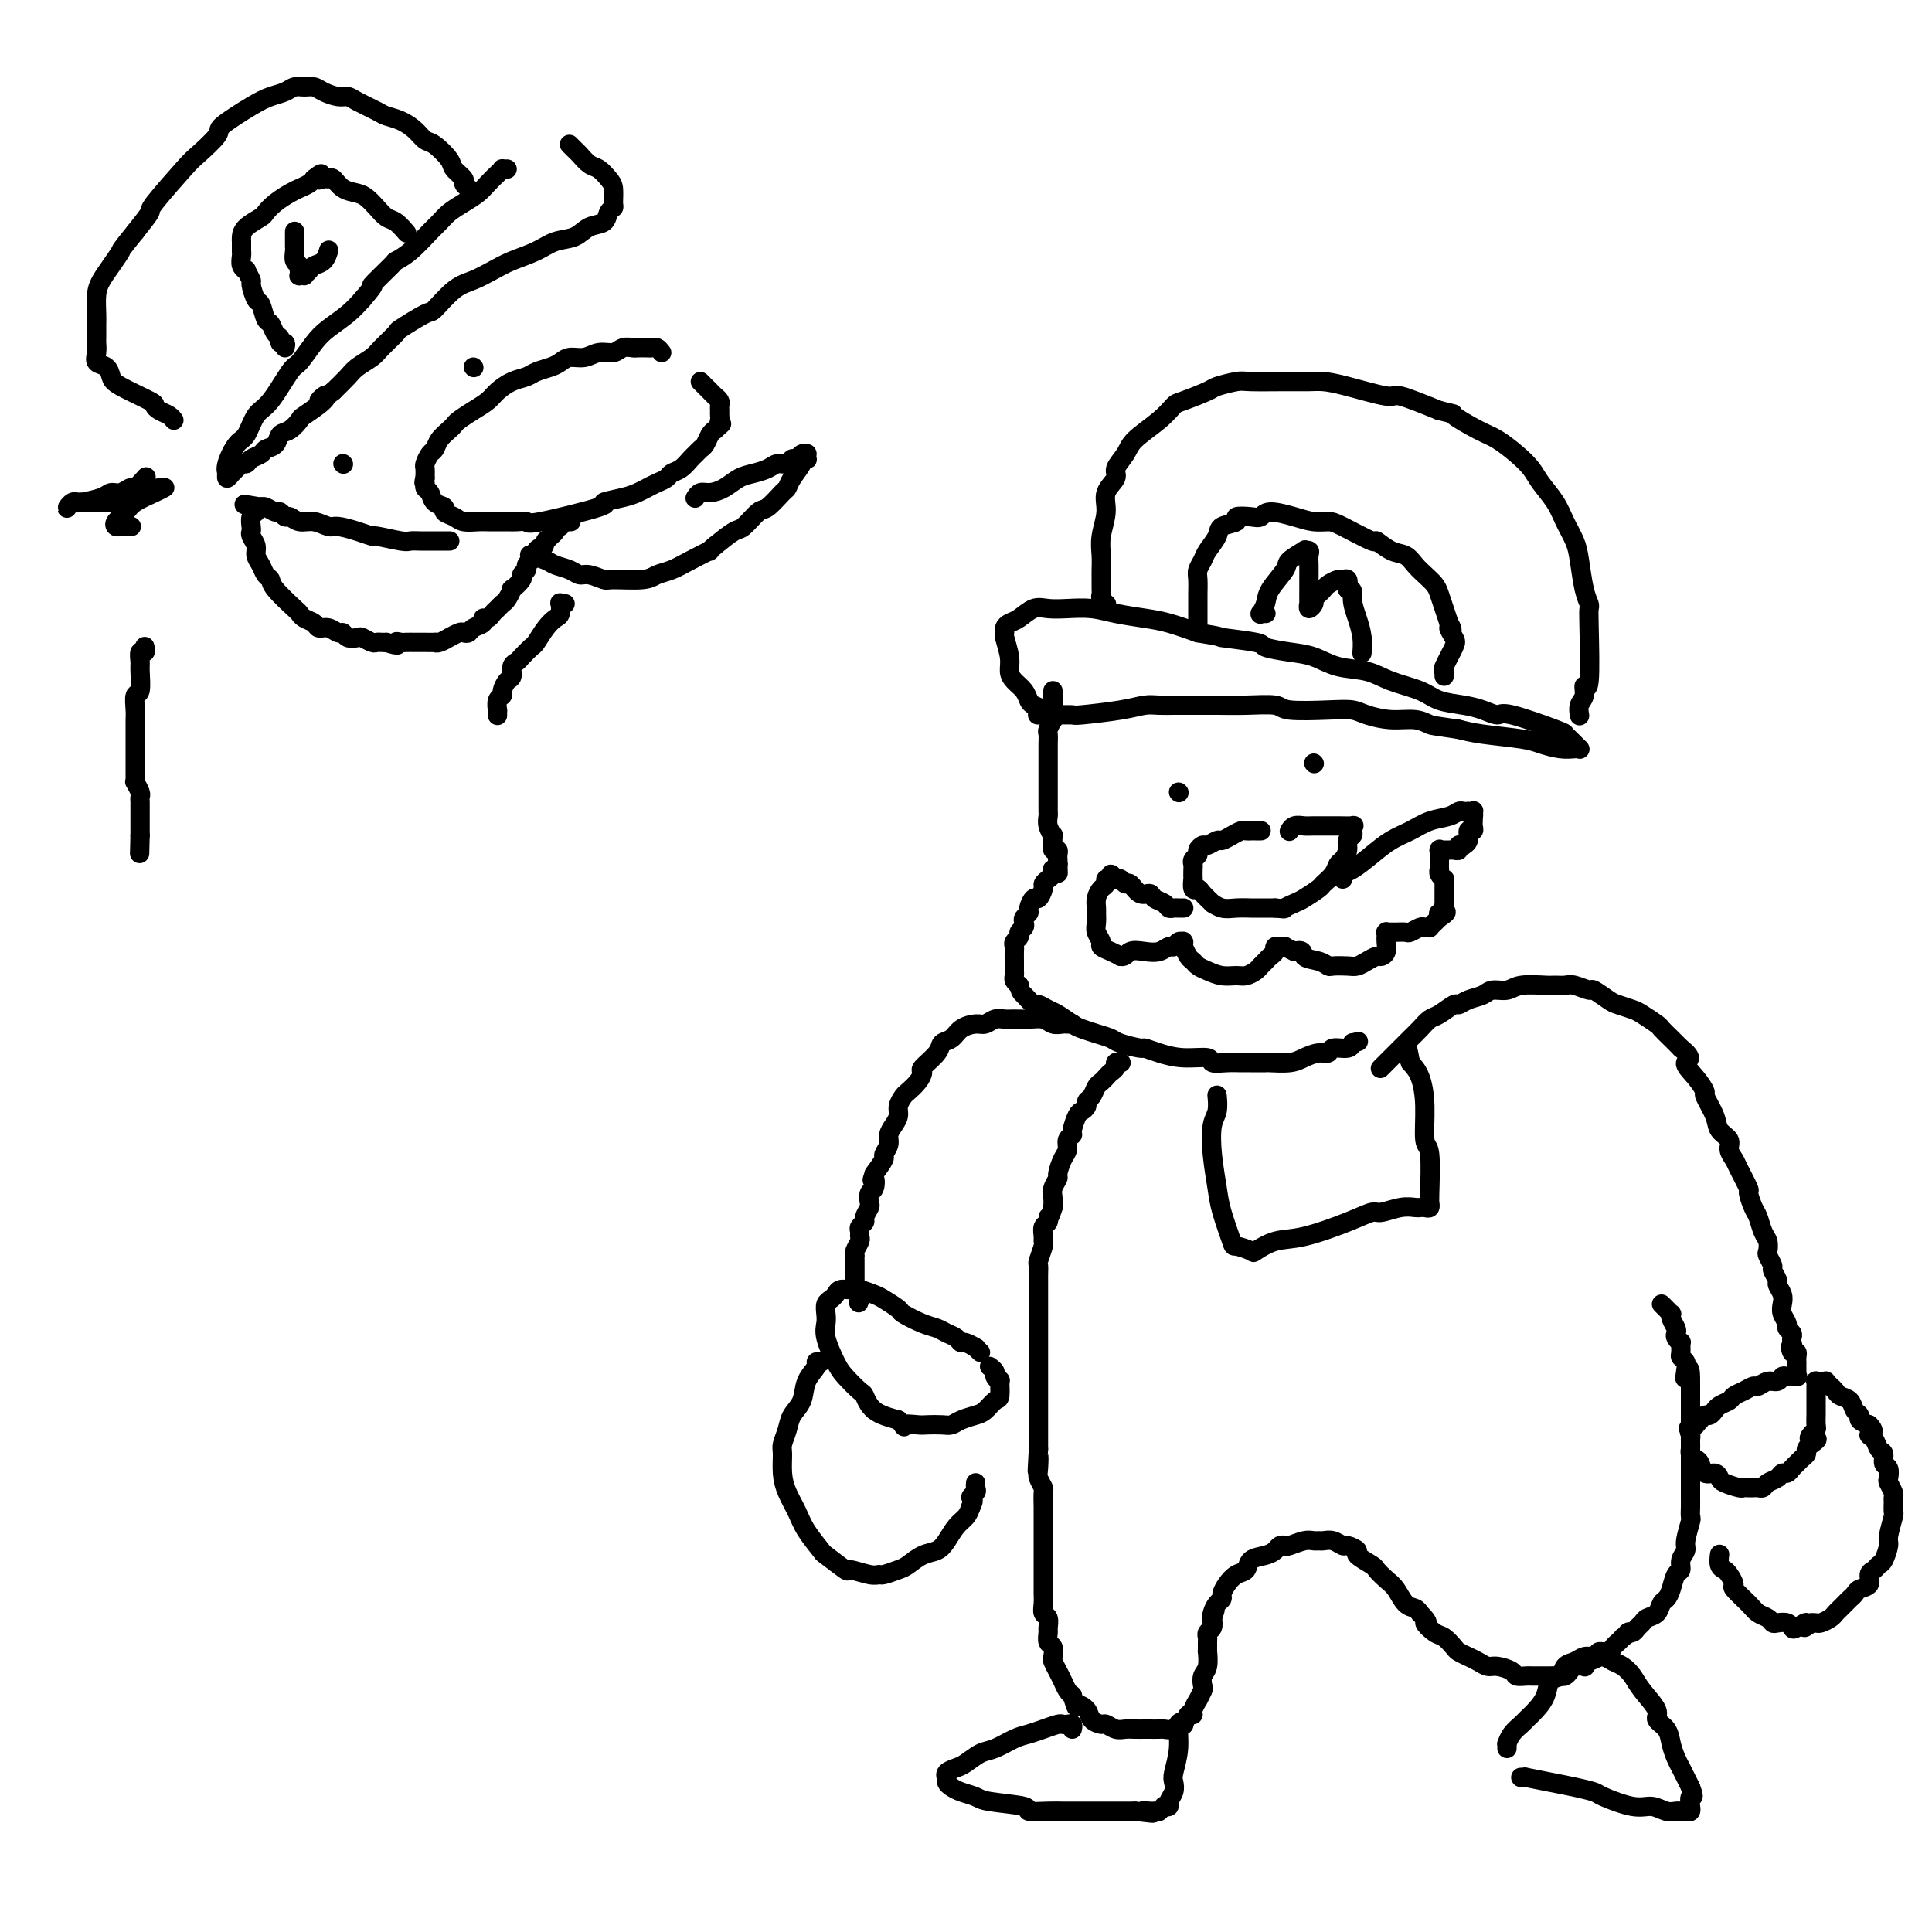 <svg viewBox='0 0 400 400' version='1.1' xmlns='http://www.w3.org/2000/svg' xmlns:xlink='http://www.w3.org/1999/xlink'><g fill='none' stroke='rgb(0,0,0)' stroke-width='4' stroke-linecap='round' stroke-linejoin='round'><path d='M218,143c-0.000,0.441 -0.000,0.883 0,1c0.000,0.117 0.001,-0.090 0,0c-0.001,0.090 -0.004,0.476 0,1c0.004,0.524 0.015,1.186 0,2c-0.015,0.814 -0.057,1.780 0,2c0.057,0.220 0.211,-0.307 0,0c-0.211,0.307 -0.789,1.447 -1,2c-0.211,0.553 -0.057,0.518 0,1c0.057,0.482 0.015,1.482 0,2c-0.015,0.518 -0.004,0.554 0,1c0.004,0.446 0.001,1.303 0,2c-0.001,0.697 -0.000,1.234 0,2c0.000,0.766 0.000,1.762 0,2c-0.000,0.238 -0.000,-0.283 0,0c0.000,0.283 -0.000,1.371 0,2c0.000,0.629 0.000,0.798 0,1c-0.000,0.202 -0.001,0.438 0,1c0.001,0.562 0.004,1.451 0,2c-0.004,0.549 -0.015,0.758 0,1c0.015,0.242 0.057,0.518 0,1c-0.057,0.482 -0.211,1.172 0,2c0.211,0.828 0.788,1.795 1,2c0.212,0.205 0.061,-0.352 0,0c-0.061,0.352 -0.030,1.614 0,2c0.030,0.386 0.061,-0.104 0,0c-0.061,0.104 -0.212,0.801 0,1c0.212,0.199 0.788,-0.100 1,0c0.212,0.100 0.061,0.600 0,1c-0.061,0.400 -0.030,0.700 0,1'/><path d='M219,178c0.155,5.430 0.043,1.507 0,0c-0.043,-1.507 -0.015,-0.596 0,0c0.015,0.596 0.018,0.877 0,1c-0.018,0.123 -0.057,0.089 0,0c0.057,-0.089 0.209,-0.231 0,0c-0.209,0.231 -0.778,0.836 -1,1c-0.222,0.164 -0.097,-0.112 0,0c0.097,0.112 0.167,0.612 0,1c-0.167,0.388 -0.569,0.662 -1,1c-0.431,0.338 -0.890,0.738 -1,1c-0.110,0.262 0.129,0.385 0,1c-0.129,0.615 -0.627,1.723 -1,2c-0.373,0.277 -0.622,-0.277 -1,0c-0.378,0.277 -0.885,1.384 -1,2c-0.115,0.616 0.161,0.743 0,1c-0.161,0.257 -0.760,0.646 -1,1c-0.240,0.354 -0.121,0.672 0,1c0.121,0.328 0.243,0.666 0,1c-0.243,0.334 -0.850,0.666 -1,1c-0.150,0.334 0.156,0.672 0,1c-0.156,0.328 -0.774,0.646 -1,1c-0.226,0.354 -0.061,0.743 0,1c0.061,0.257 0.016,0.384 0,1c-0.016,0.616 -0.005,1.723 0,2c0.005,0.277 0.004,-0.277 0,0c-0.004,0.277 -0.011,1.383 0,2c0.011,0.617 0.042,0.743 0,1c-0.042,0.257 -0.155,0.645 0,1c0.155,0.355 0.577,0.678 1,1'/><path d='M211,204c0.269,1.411 0.441,1.438 1,2c0.559,0.562 1.505,1.660 2,2c0.495,0.340 0.541,-0.078 1,0c0.459,0.078 1.333,0.651 2,1c0.667,0.349 1.128,0.475 2,1c0.872,0.525 2.157,1.450 3,2c0.843,0.550 1.246,0.726 2,1c0.754,0.274 1.860,0.647 3,1c1.140,0.353 2.313,0.686 3,1c0.687,0.314 0.888,0.610 2,1c1.112,0.390 3.136,0.874 4,1c0.864,0.126 0.569,-0.106 1,0c0.431,0.106 1.588,0.550 3,1c1.412,0.450 3.078,0.905 5,1c1.922,0.095 4.099,-0.171 5,0c0.901,0.171 0.526,0.778 1,1c0.474,0.222 1.798,0.059 3,0c1.202,-0.059 2.282,-0.015 3,0c0.718,0.015 1.073,0.001 2,0c0.927,-0.001 2.426,0.010 3,0c0.574,-0.010 0.224,-0.040 1,0c0.776,0.040 2.678,0.150 4,0c1.322,-0.150 2.063,-0.561 3,-1c0.937,-0.439 2.069,-0.906 3,-1c0.931,-0.094 1.661,0.185 2,0c0.339,-0.185 0.287,-0.834 1,-1c0.713,-0.166 2.191,0.152 3,0c0.809,-0.152 0.949,-0.773 1,-1c0.051,-0.227 0.014,-0.061 0,0c-0.014,0.061 -0.004,0.017 0,0c0.004,-0.017 0.002,-0.009 0,0'/><path d='M280,216c2.167,-0.667 1.083,-0.333 0,0'/><path d='M261,172c0.090,-0.000 0.179,-0.001 0,0c-0.179,0.001 -0.628,0.003 -1,0c-0.372,-0.003 -0.667,-0.011 -1,0c-0.333,0.011 -0.704,0.040 -1,0c-0.296,-0.040 -0.517,-0.150 -1,0c-0.483,0.150 -1.228,0.561 -2,1c-0.772,0.439 -1.570,0.905 -2,1c-0.430,0.095 -0.492,-0.182 -1,0c-0.508,0.182 -1.460,0.822 -2,1c-0.540,0.178 -0.666,-0.107 -1,0c-0.334,0.107 -0.874,0.605 -1,1c-0.126,0.395 0.162,0.688 0,1c-0.162,0.312 -0.775,0.642 -1,1c-0.225,0.358 -0.061,0.745 0,1c0.061,0.255 0.020,0.380 0,1c-0.020,0.620 -0.018,1.737 0,2c0.018,0.263 0.051,-0.328 0,0c-0.051,0.328 -0.187,1.575 0,2c0.187,0.425 0.696,0.027 1,0c0.304,-0.027 0.401,0.319 1,1c0.599,0.681 1.698,1.699 2,2c0.302,0.301 -0.194,-0.116 0,0c0.194,0.116 1.077,0.763 2,1c0.923,0.237 1.885,0.064 3,0c1.115,-0.064 2.381,-0.017 3,0c0.619,0.017 0.590,0.005 1,0c0.410,-0.005 1.260,-0.001 2,0c0.740,0.001 1.370,0.001 2,0'/><path d='M264,188c2.363,0.207 1.770,0.225 2,0c0.230,-0.225 1.284,-0.693 2,-1c0.716,-0.307 1.095,-0.453 2,-1c0.905,-0.547 2.336,-1.494 3,-2c0.664,-0.506 0.560,-0.572 1,-1c0.440,-0.428 1.423,-1.218 2,-2c0.577,-0.782 0.747,-1.558 1,-2c0.253,-0.442 0.590,-0.552 1,-1c0.410,-0.448 0.894,-1.234 1,-2c0.106,-0.766 -0.165,-1.512 0,-2c0.165,-0.488 0.765,-0.719 1,-1c0.235,-0.281 0.105,-0.611 0,-1c-0.105,-0.389 -0.185,-0.836 0,-1c0.185,-0.164 0.636,-0.044 0,0c-0.636,0.044 -2.359,0.011 -3,0c-0.641,-0.011 -0.200,0.001 -1,0c-0.800,-0.001 -2.841,-0.014 -4,0c-1.159,0.014 -1.434,0.055 -2,0c-0.566,-0.055 -1.422,-0.207 -2,0c-0.578,0.207 -0.880,0.773 -1,1c-0.120,0.227 -0.060,0.113 0,0'/><path d='M245,188c-0.024,0.000 -0.048,0.001 0,0c0.048,-0.001 0.169,-0.003 0,0c-0.169,0.003 -0.627,0.012 -1,0c-0.373,-0.012 -0.663,-0.046 -1,0c-0.337,0.046 -0.723,0.172 -1,0c-0.277,-0.172 -0.445,-0.642 -1,-1c-0.555,-0.358 -1.497,-0.603 -2,-1c-0.503,-0.397 -0.568,-0.947 -1,-1c-0.432,-0.053 -1.230,0.392 -2,0c-0.770,-0.392 -1.512,-1.620 -2,-2c-0.488,-0.380 -0.723,0.090 -1,0c-0.277,-0.090 -0.595,-0.738 -1,-1c-0.405,-0.262 -0.897,-0.138 -1,0c-0.103,0.138 0.183,0.289 0,0c-0.183,-0.289 -0.837,-1.017 -1,-1c-0.163,0.017 0.163,0.781 0,1c-0.163,0.219 -0.814,-0.106 -1,0c-0.186,0.106 0.094,0.643 0,1c-0.094,0.357 -0.561,0.532 -1,1c-0.439,0.468 -0.851,1.227 -1,2c-0.149,0.773 -0.036,1.559 0,2c0.036,0.441 -0.006,0.538 0,1c0.006,0.462 0.060,1.290 0,2c-0.060,0.710 -0.234,1.304 0,2c0.234,0.696 0.877,1.496 1,2c0.123,0.504 -0.275,0.713 0,1c0.275,0.287 1.221,0.654 2,1c0.779,0.346 1.389,0.673 2,1'/><path d='M232,198c0.931,0.242 1.258,-0.652 2,-1c0.742,-0.348 1.900,-0.150 3,0c1.100,0.150 2.141,0.250 3,0c0.859,-0.250 1.537,-0.851 2,-1c0.463,-0.149 0.713,0.155 1,0c0.287,-0.155 0.613,-0.769 1,-1c0.387,-0.231 0.835,-0.078 1,0c0.165,0.078 0.047,0.080 0,0c-0.047,-0.080 -0.024,-0.243 0,0c0.024,0.243 0.047,0.891 0,1c-0.047,0.109 -0.165,-0.322 0,0c0.165,0.322 0.613,1.397 1,2c0.387,0.603 0.712,0.736 1,1c0.288,0.264 0.538,0.660 1,1c0.462,0.340 1.136,0.624 2,1c0.864,0.376 1.919,0.844 3,1c1.081,0.156 2.188,0.000 3,0c0.812,-0.000 1.331,0.155 2,0c0.669,-0.155 1.490,-0.619 2,-1c0.510,-0.381 0.710,-0.680 1,-1c0.290,-0.320 0.670,-0.660 1,-1c0.330,-0.340 0.609,-0.680 1,-1c0.391,-0.320 0.894,-0.622 1,-1c0.106,-0.378 -0.183,-0.834 0,-1c0.183,-0.166 0.839,-0.042 1,0c0.161,0.042 -0.173,0.001 0,0c0.173,-0.001 0.854,0.038 1,0c0.146,-0.038 -0.244,-0.154 0,0c0.244,0.154 1.122,0.577 2,1'/><path d='M268,197c2.159,-0.591 1.555,0.430 2,1c0.445,0.570 1.939,0.689 3,1c1.061,0.311 1.687,0.813 2,1c0.313,0.187 0.311,0.060 1,0c0.689,-0.060 2.068,-0.054 3,0c0.932,0.054 1.416,0.156 2,0c0.584,-0.156 1.267,-0.570 2,-1c0.733,-0.430 1.517,-0.875 2,-1c0.483,-0.125 0.665,0.071 1,0c0.335,-0.071 0.822,-0.410 1,-1c0.178,-0.590 0.048,-1.430 0,-2c-0.048,-0.570 -0.013,-0.871 0,-1c0.013,-0.129 0.002,-0.087 0,0c-0.002,0.087 0.003,0.220 0,0c-0.003,-0.220 -0.015,-0.791 0,-1c0.015,-0.209 0.056,-0.056 0,0c-0.056,0.056 -0.209,0.015 0,0c0.209,-0.015 0.781,-0.004 1,0c0.219,0.004 0.085,0.002 0,0c-0.085,-0.002 -0.121,-0.004 0,0c0.121,0.004 0.399,0.015 1,0c0.601,-0.015 1.524,-0.057 2,0c0.476,0.057 0.505,0.212 1,0c0.495,-0.212 1.457,-0.793 2,-1c0.543,-0.207 0.666,-0.040 1,0c0.334,0.040 0.878,-0.045 1,0c0.122,0.045 -0.177,0.222 0,0c0.177,-0.222 0.831,-0.843 1,-1c0.169,-0.157 -0.147,0.150 0,0c0.147,-0.150 0.756,-0.757 1,-1c0.244,-0.243 0.122,-0.121 0,0'/><path d='M298,190c2.879,-1.785 0.575,-1.248 0,-1c-0.575,0.248 0.578,0.207 1,0c0.422,-0.207 0.113,-0.581 0,-1c-0.113,-0.419 -0.030,-0.882 0,-1c0.030,-0.118 0.008,0.109 0,0c-0.008,-0.109 -0.002,-0.554 0,-1c0.002,-0.446 0.000,-0.894 0,-1c-0.000,-0.106 0.001,0.130 0,0c-0.001,-0.130 -0.004,-0.626 0,-1c0.004,-0.374 0.015,-0.626 0,-1c-0.015,-0.374 -0.057,-0.870 0,-1c0.057,-0.130 0.211,0.105 0,0c-0.211,-0.105 -0.789,-0.550 -1,-1c-0.211,-0.450 -0.057,-0.904 0,-1c0.057,-0.096 0.015,0.167 0,0c-0.015,-0.167 -0.004,-0.763 0,-1c0.004,-0.237 0.001,-0.116 0,0c-0.001,0.116 -0.000,0.228 0,0c0.000,-0.228 0.000,-0.797 0,-1c-0.000,-0.203 -0.000,-0.040 0,0c0.000,0.040 0.000,-0.042 0,0c-0.000,0.042 -0.000,0.207 0,0c0.000,-0.207 0.000,-0.787 0,-1c-0.000,-0.213 -0.000,-0.061 0,0c0.000,0.061 0.000,0.030 0,0'/><path d='M298,177c0.001,-1.950 0.003,-0.326 0,0c-0.003,0.326 -0.011,-0.645 0,-1c0.011,-0.355 0.041,-0.095 0,0c-0.041,0.095 -0.152,0.025 0,0c0.152,-0.025 0.567,-0.006 1,0c0.433,0.006 0.886,-0.002 1,0c0.114,0.002 -0.109,0.015 0,0c0.109,-0.015 0.550,-0.056 1,0c0.450,0.056 0.909,0.209 1,0c0.091,-0.209 -0.187,-0.782 0,-1c0.187,-0.218 0.838,-0.082 1,0c0.162,0.082 -0.167,0.110 0,0c0.167,-0.110 0.829,-0.358 1,-1c0.171,-0.642 -0.150,-1.678 0,-2c0.150,-0.322 0.772,0.071 1,0c0.228,-0.071 0.061,-0.607 0,-1c-0.061,-0.393 -0.016,-0.644 0,-1c0.016,-0.356 0.005,-0.816 0,-1c-0.005,-0.184 -0.002,-0.092 0,0'/><path d='M305,169c0.159,-0.713 0.056,0.005 0,0c-0.056,-0.005 -0.067,-0.733 0,-1c0.067,-0.267 0.211,-0.071 0,0c-0.211,0.071 -0.777,0.018 -1,0c-0.223,-0.018 -0.103,-0.002 0,0c0.103,0.002 0.187,-0.012 0,0c-0.187,0.012 -0.647,0.048 -1,0c-0.353,-0.048 -0.600,-0.179 -1,0c-0.400,0.179 -0.952,0.669 -2,1c-1.048,0.331 -2.591,0.502 -4,1c-1.409,0.498 -2.682,1.324 -4,2c-1.318,0.676 -2.679,1.204 -4,2c-1.321,0.796 -2.603,1.860 -4,3c-1.397,1.140 -2.911,2.357 -4,3c-1.089,0.643 -1.755,0.712 -2,1c-0.245,0.288 -0.070,0.797 0,1c0.070,0.203 0.035,0.102 0,0'/><path d='M244,164c0.000,0.000 0.100,0.100 0.1,0.1'/><path d='M272,158c0.000,0.000 0.100,0.100 0.1,0.1'/><path d='M232,220c-0.032,-0.006 -0.064,-0.013 0,0c0.064,0.013 0.224,0.045 0,0c-0.224,-0.045 -0.834,-0.166 -1,0c-0.166,0.166 0.110,0.621 0,1c-0.110,0.379 -0.607,0.683 -1,1c-0.393,0.317 -0.684,0.648 -1,1c-0.316,0.352 -0.658,0.724 -1,1c-0.342,0.276 -0.683,0.456 -1,1c-0.317,0.544 -0.609,1.453 -1,2c-0.391,0.547 -0.879,0.731 -1,1c-0.121,0.269 0.126,0.621 0,1c-0.126,0.379 -0.626,0.783 -1,1c-0.374,0.217 -0.621,0.247 -1,1c-0.379,0.753 -0.889,2.231 -1,3c-0.111,0.769 0.176,0.830 0,1c-0.176,0.170 -0.817,0.450 -1,1c-0.183,0.550 0.091,1.369 0,2c-0.091,0.631 -0.546,1.075 -1,2c-0.454,0.925 -0.906,2.331 -1,3c-0.094,0.669 0.171,0.602 0,1c-0.171,0.398 -0.777,1.261 -1,2c-0.223,0.739 -0.064,1.354 0,2c0.064,0.646 0.032,1.323 0,2'/><path d='M218,250c-0.862,2.876 -1.016,2.067 -1,2c0.016,-0.067 0.201,0.610 0,1c-0.201,0.390 -0.790,0.493 -1,1c-0.210,0.507 -0.042,1.416 0,2c0.042,0.584 -0.041,0.842 0,1c0.041,0.158 0.207,0.217 0,1c-0.207,0.783 -0.788,2.289 -1,3c-0.212,0.711 -0.057,0.628 0,1c0.057,0.372 0.015,1.198 0,2c-0.015,0.802 -0.004,1.580 0,2c0.004,0.420 0.001,0.484 0,1c-0.001,0.516 -0.000,1.485 0,2c0.000,0.515 0.000,0.575 0,1c-0.000,0.425 -0.000,1.213 0,2c0.000,0.787 0.000,1.572 0,2c-0.000,0.428 -0.000,0.499 0,1c0.000,0.501 0.000,1.432 0,2c-0.000,0.568 -0.000,0.772 0,1c0.000,0.228 0.000,0.480 0,1c-0.000,0.520 -0.000,1.309 0,2c0.000,0.691 0.000,1.283 0,2c-0.000,0.717 -0.000,1.557 0,2c0.000,0.443 0.000,0.489 0,1c-0.000,0.511 -0.000,1.486 0,2c0.000,0.514 0.000,0.566 0,1c-0.000,0.434 -0.000,1.250 0,2c0.000,0.750 0.000,1.436 0,2c-0.000,0.564 -0.000,1.007 0,2c0.000,0.993 0.000,2.537 0,3c-0.000,0.463 -0.000,-0.153 0,0c0.000,0.153 0.000,1.077 0,2'/><path d='M215,300c-0.468,8.091 -0.140,3.317 0,2c0.140,-1.317 0.090,0.821 0,2c-0.090,1.179 -0.220,1.399 0,2c0.220,0.601 0.791,1.583 1,2c0.209,0.417 0.056,0.267 0,1c-0.056,0.733 -0.015,2.347 0,3c0.015,0.653 0.004,0.345 0,1c-0.004,0.655 -0.001,2.273 0,3c0.001,0.727 0.000,0.562 0,1c-0.000,0.438 -0.000,1.478 0,2c0.000,0.522 0.000,0.525 0,1c-0.000,0.475 -0.000,1.422 0,2c0.000,0.578 0.000,0.789 0,1c-0.000,0.211 -0.000,0.423 0,1c0.000,0.577 0.000,1.519 0,2c-0.000,0.481 -0.001,0.500 0,1c0.001,0.500 0.004,1.481 0,2c-0.004,0.519 -0.015,0.577 0,1c0.015,0.423 0.057,1.211 0,2c-0.057,0.789 -0.212,1.577 0,2c0.212,0.423 0.793,0.479 1,1c0.207,0.521 0.042,1.505 0,2c-0.042,0.495 0.041,0.499 0,1c-0.041,0.501 -0.204,1.499 0,2c0.204,0.501 0.776,0.504 1,1c0.224,0.496 0.102,1.484 0,2c-0.102,0.516 -0.182,0.558 0,1c0.182,0.442 0.626,1.283 1,2c0.374,0.717 0.678,1.308 1,2c0.322,0.692 0.664,1.483 1,2c0.336,0.517 0.668,0.758 1,1'/><path d='M222,351c1.042,3.359 0.645,2.258 1,2c0.355,-0.258 1.460,0.327 2,1c0.540,0.673 0.515,1.434 1,2c0.485,0.566 1.481,0.936 2,1c0.519,0.064 0.563,-0.179 1,0c0.437,0.179 1.268,0.780 2,1c0.732,0.220 1.366,0.059 2,0c0.634,-0.059 1.268,-0.016 2,0c0.732,0.016 1.562,0.005 2,0c0.438,-0.005 0.484,-0.006 1,0c0.516,0.006 1.500,0.018 2,0c0.500,-0.018 0.515,-0.065 1,0c0.485,0.065 1.440,0.242 2,0c0.560,-0.242 0.723,-0.904 1,-1c0.277,-0.096 0.667,0.373 1,0c0.333,-0.373 0.610,-1.586 1,-2c0.390,-0.414 0.893,-0.027 1,0c0.107,0.027 -0.181,-0.306 0,-1c0.181,-0.694 0.832,-1.747 1,-2c0.168,-0.253 -0.147,0.296 0,0c0.147,-0.296 0.757,-1.436 1,-2c0.243,-0.564 0.118,-0.552 0,-1c-0.118,-0.448 -0.228,-1.356 0,-2c0.228,-0.644 0.793,-1.023 1,-2c0.207,-0.977 0.054,-2.552 0,-3c-0.054,-0.448 -0.011,0.232 0,0c0.011,-0.232 -0.011,-1.374 0,-2c0.011,-0.626 0.054,-0.735 0,-1c-0.054,-0.265 -0.207,-0.687 0,-1c0.207,-0.313 0.773,-0.518 1,-1c0.227,-0.482 0.113,-1.241 0,-2'/><path d='M251,335c1.095,-3.372 0.331,-0.801 0,0c-0.331,0.801 -0.230,-0.169 0,-1c0.230,-0.831 0.589,-1.522 1,-2c0.411,-0.478 0.874,-0.743 1,-1c0.126,-0.257 -0.084,-0.506 0,-1c0.084,-0.494 0.463,-1.231 1,-2c0.537,-0.769 1.233,-1.568 2,-2c0.767,-0.432 1.606,-0.498 2,-1c0.394,-0.502 0.344,-1.441 1,-2c0.656,-0.559 2.019,-0.737 3,-1c0.981,-0.263 1.579,-0.610 2,-1c0.421,-0.390 0.666,-0.822 1,-1c0.334,-0.178 0.758,-0.100 1,0c0.242,0.100 0.302,0.223 1,0c0.698,-0.223 2.035,-0.793 3,-1c0.965,-0.207 1.558,-0.051 2,0c0.442,0.051 0.733,-0.001 1,0c0.267,0.001 0.511,0.056 1,0c0.489,-0.056 1.224,-0.223 2,0c0.776,0.223 1.592,0.837 2,1c0.408,0.163 0.409,-0.126 1,0c0.591,0.126 1.772,0.667 2,1c0.228,0.333 -0.497,0.458 0,1c0.497,0.542 2.216,1.501 3,2c0.784,0.499 0.633,0.539 1,1c0.367,0.461 1.250,1.342 2,2c0.750,0.658 1.366,1.094 2,2c0.634,0.906 1.286,2.282 2,3c0.714,0.718 1.490,0.776 2,1c0.510,0.224 0.755,0.612 1,1'/><path d='M294,334c2.450,2.506 1.075,1.771 1,2c-0.075,0.229 1.149,1.424 2,2c0.851,0.576 1.330,0.535 2,1c0.670,0.465 1.531,1.435 2,2c0.469,0.565 0.547,0.725 1,1c0.453,0.275 1.281,0.665 2,1c0.719,0.335 1.329,0.615 2,1c0.671,0.385 1.402,0.874 2,1c0.598,0.126 1.064,-0.110 2,0c0.936,0.110 2.344,0.565 3,1c0.656,0.435 0.561,0.849 1,1c0.439,0.151 1.414,0.041 2,0c0.586,-0.041 0.785,-0.011 1,0c0.215,0.011 0.448,0.003 1,0c0.552,-0.003 1.423,-0.001 2,0c0.577,0.001 0.861,0.001 1,0c0.139,-0.001 0.131,-0.003 0,0c-0.131,0.003 -0.387,0.011 0,0c0.387,-0.011 1.418,-0.042 2,0c0.582,0.042 0.716,0.156 1,0c0.284,-0.156 0.719,-0.581 1,-1c0.281,-0.419 0.409,-0.833 1,-1c0.591,-0.167 1.645,-0.087 2,0c0.355,0.087 0.011,0.182 0,0c-0.011,-0.182 0.312,-0.640 1,-1c0.688,-0.360 1.743,-0.621 2,-1c0.257,-0.379 -0.282,-0.875 0,-1c0.282,-0.125 1.385,0.121 2,0c0.615,-0.121 0.743,-0.610 1,-1c0.257,-0.390 0.645,-0.683 1,-1c0.355,-0.317 0.678,-0.659 1,-1'/><path d='M336,339c2.189,-1.477 1.163,-1.170 1,-1c-0.163,0.170 0.537,0.201 1,0c0.463,-0.201 0.687,-0.635 1,-1c0.313,-0.365 0.714,-0.661 1,-1c0.286,-0.339 0.458,-0.723 1,-1c0.542,-0.277 1.454,-0.449 2,-1c0.546,-0.551 0.725,-1.481 1,-2c0.275,-0.519 0.647,-0.628 1,-1c0.353,-0.372 0.687,-1.006 1,-2c0.313,-0.994 0.605,-2.347 1,-3c0.395,-0.653 0.894,-0.606 1,-1c0.106,-0.394 -0.182,-1.228 0,-2c0.182,-0.772 0.833,-1.481 1,-2c0.167,-0.519 -0.151,-0.849 0,-2c0.151,-1.151 0.773,-3.124 1,-4c0.227,-0.876 0.061,-0.656 0,-1c-0.061,-0.344 -0.016,-1.252 0,-2c0.016,-0.748 0.004,-1.337 0,-2c-0.004,-0.663 -0.001,-1.400 0,-2c0.001,-0.600 0.000,-1.063 0,-2c-0.000,-0.937 -0.000,-2.348 0,-3c0.000,-0.652 0.000,-0.545 0,-1c-0.000,-0.455 -0.000,-1.473 0,-2c0.000,-0.527 0.000,-0.564 0,-1c-0.000,-0.436 -0.000,-1.272 0,-2c0.000,-0.728 0.000,-1.347 0,-2c-0.000,-0.653 -0.000,-1.341 0,-2c0.000,-0.659 0.000,-1.290 0,-2c-0.000,-0.710 -0.000,-1.499 0,-2c0.000,-0.501 0.000,-0.715 0,-1c-0.000,-0.285 -0.000,-0.643 0,-1'/><path d='M350,287c0.087,-5.990 -0.695,-2.966 -1,-2c-0.305,0.966 -0.135,-0.127 0,-1c0.135,-0.873 0.233,-1.525 0,-2c-0.233,-0.475 -0.798,-0.771 -1,-1c-0.202,-0.229 -0.040,-0.390 0,-1c0.040,-0.610 -0.041,-1.668 0,-2c0.041,-0.332 0.203,0.062 0,0c-0.203,-0.062 -0.773,-0.581 -1,-1c-0.227,-0.419 -0.113,-0.738 0,-1c0.113,-0.262 0.224,-0.465 0,-1c-0.224,-0.535 -0.782,-1.401 -1,-2c-0.218,-0.599 -0.097,-0.931 0,-1c0.097,-0.069 0.170,0.126 0,0c-0.170,-0.126 -0.584,-0.572 -1,-1c-0.416,-0.428 -0.833,-0.836 -1,-1c-0.167,-0.164 -0.083,-0.082 0,0'/><path d='M286,221c-0.179,0.179 -0.357,0.358 0,0c0.357,-0.358 1.251,-1.252 2,-2c0.749,-0.748 1.354,-1.351 2,-2c0.646,-0.649 1.332,-1.345 2,-2c0.668,-0.655 1.316,-1.271 2,-2c0.684,-0.729 1.404,-1.571 2,-2c0.596,-0.429 1.070,-0.443 2,-1c0.930,-0.557 2.317,-1.656 3,-2c0.683,-0.344 0.662,0.066 1,0c0.338,-0.066 1.036,-0.610 2,-1c0.964,-0.390 2.195,-0.626 3,-1c0.805,-0.374 1.184,-0.885 2,-1c0.816,-0.115 2.067,0.166 3,0c0.933,-0.166 1.547,-0.778 3,-1c1.453,-0.222 3.745,-0.055 5,0c1.255,0.055 1.472,-0.001 2,0c0.528,0.001 1.367,0.060 2,0c0.633,-0.060 1.060,-0.237 2,0c0.940,0.237 2.391,0.890 3,1c0.609,0.110 0.374,-0.322 1,0c0.626,0.322 2.112,1.400 3,2c0.888,0.600 1.179,0.723 2,1c0.821,0.277 2.173,0.707 3,1c0.827,0.293 1.128,0.449 2,1c0.872,0.551 2.316,1.498 3,2c0.684,0.502 0.607,0.558 1,1c0.393,0.442 1.255,1.269 2,2c0.745,0.731 1.372,1.365 2,2'/><path d='M348,217c3.079,2.402 1.277,2.407 1,3c-0.277,0.593 0.971,1.772 2,3c1.029,1.228 1.839,2.503 2,3c0.161,0.497 -0.326,0.216 0,1c0.326,0.784 1.464,2.633 2,4c0.536,1.367 0.471,2.251 1,3c0.529,0.749 1.652,1.364 2,2c0.348,0.636 -0.079,1.292 0,2c0.079,0.708 0.665,1.468 1,2c0.335,0.532 0.418,0.837 1,2c0.582,1.163 1.661,3.183 2,4c0.339,0.817 -0.063,0.431 0,1c0.063,0.569 0.592,2.093 1,3c0.408,0.907 0.697,1.198 1,2c0.303,0.802 0.621,2.117 1,3c0.379,0.883 0.818,1.335 1,2c0.182,0.665 0.105,1.544 0,2c-0.105,0.456 -0.239,0.488 0,1c0.239,0.512 0.852,1.502 1,2c0.148,0.498 -0.170,0.504 0,1c0.170,0.496 0.829,1.484 1,2c0.171,0.516 -0.146,0.562 0,1c0.146,0.438 0.756,1.269 1,2c0.244,0.731 0.122,1.362 0,2c-0.122,0.638 -0.243,1.284 0,2c0.243,0.716 0.850,1.501 1,2c0.150,0.499 -0.156,0.711 0,1c0.156,0.289 0.773,0.655 1,1c0.227,0.345 0.065,0.670 0,1c-0.065,0.330 -0.032,0.665 0,1'/><path d='M371,278c1.409,5.113 0.430,1.896 0,1c-0.430,-0.896 -0.311,0.529 0,1c0.311,0.471 0.815,-0.014 1,0c0.185,0.014 0.049,0.525 0,1c-0.049,0.475 -0.013,0.915 0,1c0.013,0.085 0.004,-0.184 0,0c-0.004,0.184 -0.001,0.820 0,1c0.001,0.180 -0.000,-0.095 0,0c0.000,0.095 0.002,0.561 0,1c-0.002,0.439 -0.007,0.850 0,1c0.007,0.150 0.027,0.039 0,0c-0.027,-0.039 -0.100,-0.006 0,0c0.100,0.006 0.375,-0.013 0,0c-0.375,0.013 -1.400,0.060 -2,0c-0.600,-0.060 -0.776,-0.227 -1,0c-0.224,0.227 -0.496,0.848 -1,1c-0.504,0.152 -1.238,-0.167 -2,0c-0.762,0.167 -1.551,0.818 -2,1c-0.449,0.182 -0.558,-0.106 -1,0c-0.442,0.106 -1.219,0.607 -2,1c-0.781,0.393 -1.568,0.679 -2,1c-0.432,0.321 -0.511,0.679 -1,1c-0.489,0.321 -1.388,0.607 -2,1c-0.612,0.393 -0.938,0.893 -1,1c-0.062,0.107 0.138,-0.178 0,0c-0.138,0.178 -0.614,0.821 -1,1c-0.386,0.179 -0.681,-0.106 -1,0c-0.319,0.106 -0.663,0.602 -1,1c-0.337,0.398 -0.669,0.699 -1,1'/><path d='M351,295c-3.188,1.653 -0.658,0.284 0,0c0.658,-0.284 -0.556,0.515 -1,1c-0.444,0.485 -0.119,0.655 0,1c0.119,0.345 0.031,0.866 0,1c-0.031,0.134 -0.005,-0.118 0,0c0.005,0.118 -0.009,0.608 0,1c0.009,0.392 0.043,0.687 0,1c-0.043,0.313 -0.163,0.643 0,1c0.163,0.357 0.607,0.740 1,1c0.393,0.260 0.733,0.398 1,1c0.267,0.602 0.460,1.668 1,2c0.540,0.332 1.426,-0.069 2,0c0.574,0.069 0.836,0.607 1,1c0.164,0.393 0.229,0.641 1,1c0.771,0.359 2.248,0.828 3,1c0.752,0.172 0.779,0.047 1,0c0.221,-0.047 0.636,-0.016 1,0c0.364,0.016 0.679,0.016 1,0c0.321,-0.016 0.649,-0.047 1,0c0.351,0.047 0.724,0.171 1,0c0.276,-0.171 0.455,-0.637 1,-1c0.545,-0.363 1.455,-0.622 2,-1c0.545,-0.378 0.723,-0.875 1,-1c0.277,-0.125 0.653,0.121 1,0c0.347,-0.121 0.667,-0.610 1,-1c0.333,-0.390 0.680,-0.682 1,-1c0.320,-0.318 0.611,-0.663 1,-1c0.389,-0.337 0.874,-0.668 1,-1c0.126,-0.332 -0.107,-0.666 0,-1c0.107,-0.334 0.553,-0.667 1,-1'/><path d='M375,299c2.337,-1.572 0.679,-1.002 0,-1c-0.679,0.002 -0.378,-0.563 0,-1c0.378,-0.437 0.833,-0.747 1,-1c0.167,-0.253 0.045,-0.449 0,-1c-0.045,-0.551 -0.012,-1.458 0,-2c0.012,-0.542 0.003,-0.719 0,-1c-0.003,-0.281 -0.001,-0.666 0,-1c0.001,-0.334 0.000,-0.615 0,-1c-0.000,-0.385 -0.000,-0.873 0,-1c0.000,-0.127 0.000,0.106 0,0c-0.000,-0.106 -0.001,-0.550 0,-1c0.001,-0.450 0.004,-0.905 0,-1c-0.004,-0.095 -0.015,0.171 0,0c0.015,-0.171 0.057,-0.778 0,-1c-0.057,-0.222 -0.211,-0.060 0,0c0.211,0.060 0.788,0.016 1,0c0.212,-0.016 0.061,-0.004 0,0c-0.061,0.004 -0.031,0.000 0,0c0.031,-0.000 0.064,0.003 0,0c-0.064,-0.003 -0.224,-0.012 0,0c0.224,0.012 0.833,0.045 1,0c0.167,-0.045 -0.106,-0.168 0,0c0.106,0.168 0.591,0.626 1,1c0.409,0.374 0.741,0.663 1,1c0.259,0.337 0.446,0.720 1,1c0.554,0.280 1.474,0.456 2,1c0.526,0.544 0.656,1.455 1,2c0.344,0.545 0.900,0.724 1,1c0.100,0.276 -0.257,0.650 0,1c0.257,0.350 1.129,0.675 2,1'/><path d='M387,295c1.653,1.660 0.284,1.811 0,2c-0.284,0.189 0.516,0.417 1,1c0.484,0.583 0.652,1.522 1,2c0.348,0.478 0.877,0.494 1,1c0.123,0.506 -0.159,1.501 0,2c0.159,0.499 0.761,0.501 1,1c0.239,0.499 0.117,1.494 0,2c-0.117,0.506 -0.228,0.521 0,1c0.228,0.479 0.794,1.421 1,2c0.206,0.579 0.051,0.796 0,1c-0.051,0.204 0.001,0.395 0,1c-0.001,0.605 -0.056,1.623 0,2c0.056,0.377 0.222,0.114 0,1c-0.222,0.886 -0.833,2.920 -1,4c-0.167,1.080 0.109,1.205 0,2c-0.109,0.795 -0.602,2.258 -1,3c-0.398,0.742 -0.702,0.762 -1,1c-0.298,0.238 -0.591,0.694 -1,1c-0.409,0.306 -0.936,0.463 -1,1c-0.064,0.537 0.334,1.453 0,2c-0.334,0.547 -1.399,0.724 -2,1c-0.601,0.276 -0.739,0.651 -1,1c-0.261,0.349 -0.646,0.671 -1,1c-0.354,0.329 -0.676,0.666 -1,1c-0.324,0.334 -0.650,0.664 -1,1c-0.350,0.336 -0.724,0.678 -1,1c-0.276,0.322 -0.456,0.622 -1,1c-0.544,0.378 -1.454,0.832 -2,1c-0.546,0.168 -0.727,0.048 -1,0c-0.273,-0.048 -0.636,-0.024 -1,0'/><path d='M375,336c-2.440,1.955 -1.039,0.341 -1,0c0.039,-0.341 -1.285,0.589 -2,1c-0.715,0.411 -0.821,0.303 -1,0c-0.179,-0.303 -0.433,-0.802 -1,-1c-0.567,-0.198 -1.449,-0.096 -2,0c-0.551,0.096 -0.772,0.187 -1,0c-0.228,-0.187 -0.463,-0.651 -1,-1c-0.537,-0.349 -1.376,-0.584 -2,-1c-0.624,-0.416 -1.031,-1.015 -2,-2c-0.969,-0.985 -2.498,-2.357 -3,-3c-0.502,-0.643 0.023,-0.558 0,-1c-0.023,-0.442 -0.595,-1.411 -1,-2c-0.405,-0.589 -0.645,-0.797 -1,-1c-0.355,-0.203 -0.826,-0.401 -1,-1c-0.174,-0.599 -0.050,-1.600 0,-2c0.050,-0.400 0.025,-0.200 0,0'/><path d='M222,212c-0.026,0.001 -0.052,0.001 0,0c0.052,-0.001 0.180,-0.004 0,0c-0.180,0.004 -0.670,0.015 -1,0c-0.330,-0.015 -0.501,-0.057 -1,0c-0.499,0.057 -1.327,0.212 -2,0c-0.673,-0.212 -1.191,-0.790 -2,-1c-0.809,-0.210 -1.908,-0.052 -3,0c-1.092,0.052 -2.178,-0.001 -3,0c-0.822,0.001 -1.379,0.055 -2,0c-0.621,-0.055 -1.307,-0.218 -2,0c-0.693,0.218 -1.394,0.817 -2,1c-0.606,0.183 -1.116,-0.052 -2,0c-0.884,0.052 -2.143,0.389 -3,1c-0.857,0.611 -1.311,1.497 -2,2c-0.689,0.503 -1.612,0.624 -2,1c-0.388,0.376 -0.240,1.008 -1,2c-0.760,0.992 -2.427,2.345 -3,3c-0.573,0.655 -0.052,0.612 0,1c0.052,0.388 -0.363,1.206 -1,2c-0.637,0.794 -1.494,1.564 -2,2c-0.506,0.436 -0.662,0.540 -1,1c-0.338,0.460 -0.860,1.278 -1,2c-0.140,0.722 0.102,1.349 0,2c-0.102,0.651 -0.548,1.325 -1,2c-0.452,0.675 -0.911,1.352 -1,2c-0.089,0.648 0.193,1.266 0,2c-0.193,0.734 -0.860,1.582 -1,2c-0.140,0.418 0.246,0.405 0,1c-0.246,0.595 -1.123,1.797 -2,3'/><path d='M181,243c-0.789,2.279 -0.263,0.977 0,1c0.263,0.023 0.263,1.372 0,2c-0.263,0.628 -0.787,0.535 -1,1c-0.213,0.465 -0.113,1.486 0,2c0.113,0.514 0.241,0.519 0,1c-0.241,0.481 -0.849,1.439 -1,2c-0.151,0.561 0.157,0.727 0,1c-0.157,0.273 -0.778,0.654 -1,1c-0.222,0.346 -0.045,0.657 0,1c0.045,0.343 -0.040,0.718 0,1c0.040,0.282 0.207,0.471 0,1c-0.207,0.529 -0.788,1.399 -1,2c-0.212,0.601 -0.057,0.932 0,1c0.057,0.068 0.015,-0.126 0,0c-0.015,0.126 -0.004,0.574 0,1c0.004,0.426 0.001,0.831 0,1c-0.001,0.169 -0.000,0.100 0,0c0.000,-0.100 0.000,-0.233 0,0c-0.000,0.233 -0.000,0.832 0,1c0.000,0.168 0.000,-0.095 0,0c-0.000,0.095 -0.000,0.548 0,1c0.000,0.452 0.000,0.905 0,1c-0.000,0.095 -0.001,-0.167 0,0c0.001,0.167 0.004,0.763 0,1c-0.004,0.237 -0.015,0.115 0,0c0.015,-0.115 0.057,-0.224 0,0c-0.057,0.224 -0.211,0.782 0,1c0.211,0.218 0.788,0.097 1,0c0.212,-0.097 0.061,-0.171 0,0c-0.061,0.171 -0.030,0.585 0,1'/><path d='M178,268c-0.464,3.807 -0.124,0.824 0,0c0.124,-0.824 0.033,0.511 0,1c-0.033,0.489 -0.009,0.131 0,0c0.009,-0.131 0.002,-0.035 0,0c-0.002,0.035 -0.001,0.010 0,0c0.001,-0.010 0.000,-0.005 0,0'/><path d='M203,280c-0.476,-0.455 -0.953,-0.909 -1,-1c-0.047,-0.091 0.335,0.183 0,0c-0.335,-0.183 -1.388,-0.823 -2,-1c-0.612,-0.177 -0.784,0.108 -1,0c-0.216,-0.108 -0.475,-0.610 -1,-1c-0.525,-0.390 -1.315,-0.667 -2,-1c-0.685,-0.333 -1.265,-0.723 -2,-1c-0.735,-0.277 -1.624,-0.441 -3,-1c-1.376,-0.559 -3.240,-1.513 -4,-2c-0.760,-0.487 -0.416,-0.509 -1,-1c-0.584,-0.491 -2.097,-1.453 -3,-2c-0.903,-0.547 -1.198,-0.680 -2,-1c-0.802,-0.320 -2.113,-0.829 -3,-1c-0.887,-0.171 -1.352,-0.005 -2,0c-0.648,0.005 -1.480,-0.150 -2,0c-0.520,0.150 -0.727,0.606 -1,1c-0.273,0.394 -0.611,0.725 -1,1c-0.389,0.275 -0.830,0.493 -1,1c-0.170,0.507 -0.069,1.303 0,2c0.069,0.697 0.106,1.294 0,2c-0.106,0.706 -0.355,1.521 0,3c0.355,1.479 1.314,3.621 2,5c0.686,1.379 1.098,1.994 2,3c0.902,1.006 2.293,2.404 3,3c0.707,0.596 0.729,0.391 1,1c0.271,0.609 0.792,2.031 2,3c1.208,0.969 3.104,1.484 5,2'/><path d='M186,294c2.077,2.083 0.769,1.291 1,1c0.231,-0.291 2.000,-0.081 3,0c1.000,0.081 1.230,0.032 2,0c0.770,-0.032 2.079,-0.049 3,0c0.921,0.049 1.455,0.163 2,0c0.545,-0.163 1.103,-0.605 2,-1c0.897,-0.395 2.135,-0.744 3,-1c0.865,-0.256 1.357,-0.418 2,-1c0.643,-0.582 1.436,-1.585 2,-2c0.564,-0.415 0.898,-0.244 1,-1c0.102,-0.756 -0.029,-2.441 0,-3c0.029,-0.559 0.218,0.008 0,0c-0.218,-0.008 -0.842,-0.590 -1,-1c-0.158,-0.410 0.150,-0.649 0,-1c-0.150,-0.351 -0.757,-0.815 -1,-1c-0.243,-0.185 -0.121,-0.093 0,0'/><path d='M170,282c-0.479,-0.050 -0.958,-0.099 -1,0c-0.042,0.099 0.354,0.347 0,1c-0.354,0.653 -1.458,1.712 -2,3c-0.542,1.288 -0.523,2.805 -1,4c-0.477,1.195 -1.449,2.069 -2,3c-0.551,0.931 -0.682,1.918 -1,3c-0.318,1.082 -0.825,2.260 -1,3c-0.175,0.740 -0.018,1.043 0,2c0.018,0.957 -0.103,2.569 0,4c0.103,1.431 0.430,2.682 1,4c0.570,1.318 1.383,2.705 2,4c0.617,1.295 1.037,2.500 2,4c0.963,1.500 2.467,3.295 3,4c0.533,0.705 0.094,0.318 1,1c0.906,0.682 3.158,2.432 4,3c0.842,0.568 0.274,-0.047 1,0c0.726,0.047 2.746,0.757 4,1c1.254,0.243 1.742,0.020 2,0c0.258,-0.020 0.285,0.164 1,0c0.715,-0.164 2.117,-0.676 3,-1c0.883,-0.324 1.248,-0.461 2,-1c0.752,-0.539 1.893,-1.481 3,-2c1.107,-0.519 2.181,-0.614 3,-1c0.819,-0.386 1.385,-1.062 2,-2c0.615,-0.938 1.281,-2.137 2,-3c0.719,-0.863 1.491,-1.389 2,-2c0.509,-0.611 0.754,-1.305 1,-2'/><path d='M201,312c1.022,-1.797 0.078,-1.788 0,-2c-0.078,-0.212 0.711,-0.645 1,-1c0.289,-0.355 0.077,-0.631 0,-1c-0.077,-0.369 -0.021,-0.830 0,-1c0.021,-0.170 0.006,-0.049 0,0c-0.006,0.049 -0.003,0.024 0,0'/><path d='M222,358c0.086,-0.421 0.172,-0.842 0,-1c-0.172,-0.158 -0.601,-0.053 -1,0c-0.399,0.053 -0.766,0.055 -1,0c-0.234,-0.055 -0.334,-0.165 -1,0c-0.666,0.165 -1.896,0.607 -3,1c-1.104,0.393 -2.081,0.739 -3,1c-0.919,0.261 -1.779,0.437 -3,1c-1.221,0.563 -2.804,1.513 -4,2c-1.196,0.487 -2.005,0.513 -3,1c-0.995,0.487 -2.175,1.436 -3,2c-0.825,0.564 -1.293,0.743 -2,1c-0.707,0.257 -1.651,0.594 -2,1c-0.349,0.406 -0.103,0.882 0,1c0.103,0.118 0.062,-0.123 0,0c-0.062,0.123 -0.146,0.610 0,1c0.146,0.390 0.521,0.682 1,1c0.479,0.318 1.064,0.663 2,1c0.936,0.337 2.225,0.665 3,1c0.775,0.335 1.036,0.678 3,1c1.964,0.322 5.631,0.622 7,1c1.369,0.378 0.438,0.833 1,1c0.562,0.167 2.615,0.045 4,0c1.385,-0.045 2.100,-0.012 3,0c0.900,0.012 1.984,0.003 3,0c1.016,-0.003 1.963,-0.001 3,0c1.037,0.001 2.165,0.000 3,0c0.835,-0.000 1.379,-0.000 2,0c0.621,0.000 1.320,0.000 2,0c0.680,-0.000 1.340,-0.000 2,0'/><path d='M235,375c6.283,0.773 2.990,0.207 2,0c-0.990,-0.207 0.322,-0.054 1,0c0.678,0.054 0.722,0.011 1,0c0.278,-0.011 0.791,0.011 1,0c0.209,-0.011 0.112,-0.055 0,0c-0.112,0.055 -0.241,0.209 0,0c0.241,-0.209 0.853,-0.780 1,-1c0.147,-0.220 -0.171,-0.090 0,0c0.171,0.090 0.829,0.139 1,0c0.171,-0.139 -0.146,-0.468 0,-1c0.146,-0.532 0.756,-1.268 1,-2c0.244,-0.732 0.122,-1.460 0,-2c-0.122,-0.540 -0.243,-0.891 0,-2c0.243,-1.109 0.850,-2.977 1,-5c0.150,-2.023 -0.156,-4.202 0,-5c0.156,-0.798 0.773,-0.215 1,0c0.227,0.215 0.065,0.061 0,0c-0.065,-0.061 -0.032,-0.031 0,0'/><path d='M312,362c0.015,-0.468 0.031,-0.937 0,-1c-0.031,-0.063 -0.108,0.279 0,0c0.108,-0.279 0.400,-1.179 1,-2c0.600,-0.821 1.508,-1.561 2,-2c0.492,-0.439 0.570,-0.575 1,-1c0.430,-0.425 1.214,-1.140 2,-2c0.786,-0.860 1.576,-1.865 2,-3c0.424,-1.135 0.484,-2.399 1,-3c0.516,-0.601 1.489,-0.539 2,-1c0.511,-0.461 0.560,-1.445 1,-2c0.440,-0.555 1.273,-0.681 2,-1c0.727,-0.319 1.349,-0.829 2,-1c0.651,-0.171 1.329,-0.002 2,0c0.671,0.002 1.333,-0.164 2,0c0.667,0.164 1.339,0.656 2,1c0.661,0.344 1.310,0.539 2,1c0.690,0.461 1.421,1.186 2,2c0.579,0.814 1.006,1.715 2,3c0.994,1.285 2.557,2.953 3,4c0.443,1.047 -0.232,1.474 0,2c0.232,0.526 1.372,1.152 2,2c0.628,0.848 0.746,1.918 1,3c0.254,1.082 0.645,2.177 1,3c0.355,0.823 0.672,1.376 1,2c0.328,0.624 0.665,1.321 1,2c0.335,0.679 0.667,1.339 1,2'/><path d='M350,370c1.082,2.802 0.287,1.809 0,2c-0.287,0.191 -0.066,1.568 0,2c0.066,0.432 -0.023,-0.081 0,0c0.023,0.081 0.159,0.755 0,1c-0.159,0.245 -0.612,0.061 -1,0c-0.388,-0.061 -0.712,-0.001 -1,0c-0.288,0.001 -0.540,-0.059 -1,0c-0.460,0.059 -1.129,0.237 -2,0c-0.871,-0.237 -1.943,-0.890 -3,-1c-1.057,-0.110 -2.097,0.322 -4,0c-1.903,-0.322 -4.669,-1.396 -6,-2c-1.331,-0.604 -1.228,-0.736 -2,-1c-0.772,-0.264 -2.421,-0.659 -4,-1c-1.579,-0.341 -3.089,-0.627 -5,-1c-1.911,-0.373 -4.224,-0.832 -5,-1c-0.776,-0.168 -0.017,-0.045 0,0c0.017,0.045 -0.710,0.013 -1,0c-0.290,-0.013 -0.145,-0.006 0,0'/><path d='M252,227c0.008,0.076 0.015,0.152 0,0c-0.015,-0.152 -0.053,-0.533 0,0c0.053,0.533 0.198,1.980 0,3c-0.198,1.020 -0.739,1.612 -1,3c-0.261,1.388 -0.241,3.572 0,6c0.241,2.428 0.703,5.099 1,7c0.297,1.901 0.431,3.033 1,5c0.569,1.967 1.575,4.769 2,6c0.425,1.231 0.268,0.893 1,1c0.732,0.107 2.351,0.661 3,1c0.649,0.339 0.328,0.465 1,0c0.672,-0.465 2.338,-1.521 4,-2c1.662,-0.479 3.319,-0.381 6,-1c2.681,-0.619 6.385,-1.956 9,-3c2.615,-1.044 4.140,-1.796 5,-2c0.860,-0.204 1.056,0.141 2,0c0.944,-0.141 2.635,-0.769 4,-1c1.365,-0.231 2.404,-0.066 3,0c0.596,0.066 0.748,0.032 1,0c0.252,-0.032 0.603,-0.061 1,0c0.397,0.061 0.839,0.212 1,0c0.161,-0.212 0.039,-0.787 0,-1c-0.039,-0.213 0.004,-0.064 0,0c-0.004,0.064 -0.056,0.043 0,-2c0.056,-2.043 0.219,-6.108 0,-8c-0.219,-1.892 -0.822,-1.610 -1,-3c-0.178,-1.390 0.067,-4.451 0,-7c-0.067,-2.549 -0.448,-4.585 -1,-6c-0.552,-1.415 -1.276,-2.207 -2,-3'/><path d='M292,220c-0.844,-5.111 -0.956,-2.889 -1,-2c-0.044,0.889 -0.022,0.444 0,0'/><path d='M219,148c-0.032,0.000 -0.064,0.001 0,0c0.064,-0.001 0.226,-0.003 0,0c-0.226,0.003 -0.838,0.012 -1,0c-0.162,-0.012 0.125,-0.044 0,0c-0.125,0.044 -0.662,0.163 -1,0c-0.338,-0.163 -0.475,-0.610 -1,-1c-0.525,-0.390 -1.437,-0.723 -2,-1c-0.563,-0.277 -0.777,-0.498 -1,-1c-0.223,-0.502 -0.456,-1.283 -1,-2c-0.544,-0.717 -1.399,-1.368 -2,-2c-0.601,-0.632 -0.946,-1.244 -1,-2c-0.054,-0.756 0.184,-1.656 0,-3c-0.184,-1.344 -0.790,-3.132 -1,-4c-0.210,-0.868 -0.023,-0.814 0,-1c0.023,-0.186 -0.119,-0.610 0,-1c0.119,-0.390 0.498,-0.745 1,-1c0.502,-0.255 1.127,-0.409 2,-1c0.873,-0.591 1.995,-1.620 3,-2c1.005,-0.380 1.892,-0.113 3,0c1.108,0.113 2.437,0.071 4,0c1.563,-0.071 3.361,-0.171 5,0c1.639,0.171 3.120,0.613 5,1c1.880,0.387 4.160,0.720 6,1c1.840,0.280 3.240,0.509 5,1c1.760,0.491 3.880,1.246 6,2'/><path d='M248,131c5.983,0.952 3.940,0.831 5,1c1.060,0.169 5.222,0.627 7,1c1.778,0.373 1.171,0.663 2,1c0.829,0.337 3.093,0.723 5,1c1.907,0.277 3.455,0.444 5,1c1.545,0.556 3.087,1.501 5,2c1.913,0.499 4.199,0.554 6,1c1.801,0.446 3.118,1.285 5,2c1.882,0.715 4.329,1.306 6,2c1.671,0.694 2.566,1.489 4,2c1.434,0.511 3.407,0.736 5,1c1.593,0.264 2.804,0.568 4,1c1.196,0.432 2.376,0.994 3,1c0.624,0.006 0.693,-0.544 3,0c2.307,0.544 6.852,2.183 9,3c2.148,0.817 1.900,0.811 2,1c0.100,0.189 0.549,0.572 1,1c0.451,0.428 0.905,0.899 1,1c0.095,0.101 -0.170,-0.169 0,0c0.170,0.169 0.776,0.777 1,1c0.224,0.223 0.066,0.061 0,0c-0.066,-0.061 -0.041,-0.019 0,0c0.041,0.019 0.098,0.016 0,0c-0.098,-0.016 -0.350,-0.046 -1,0c-0.650,0.046 -1.699,0.167 -3,0c-1.301,-0.167 -2.854,-0.622 -4,-1c-1.146,-0.378 -1.886,-0.679 -4,-1c-2.114,-0.321 -5.604,-0.663 -8,-1c-2.396,-0.337 -3.698,-0.668 -5,-1'/><path d='M302,151c-5.107,-0.781 -5.373,-0.735 -6,-1c-0.627,-0.265 -1.615,-0.842 -3,-1c-1.385,-0.158 -3.166,0.102 -5,0c-1.834,-0.102 -3.720,-0.567 -5,-1c-1.280,-0.433 -1.955,-0.834 -3,-1c-1.045,-0.166 -2.460,-0.097 -5,0c-2.540,0.097 -6.204,0.222 -8,0c-1.796,-0.222 -1.722,-0.792 -3,-1c-1.278,-0.208 -3.907,-0.056 -6,0c-2.093,0.056 -3.651,0.014 -6,0c-2.349,-0.014 -5.488,-0.001 -7,0c-1.512,0.001 -1.397,-0.010 -2,0c-0.603,0.010 -1.924,0.041 -3,0c-1.076,-0.041 -1.906,-0.155 -3,0c-1.094,0.155 -2.453,0.577 -5,1c-2.547,0.423 -6.284,0.845 -8,1c-1.716,0.155 -1.413,0.041 -2,0c-0.587,-0.041 -2.066,-0.011 -3,0c-0.934,0.011 -1.322,0.003 -2,0c-0.678,-0.003 -1.644,-0.001 -2,0c-0.356,0.001 -0.102,0.000 0,0c0.102,-0.000 0.051,-0.000 0,0'/><path d='M229,125c-0.030,-0.023 -0.061,-0.047 0,0c0.061,0.047 0.212,0.164 0,0c-0.212,-0.164 -0.789,-0.610 -1,-1c-0.211,-0.390 -0.056,-0.726 0,-1c0.056,-0.274 0.014,-0.487 0,-1c-0.014,-0.513 0.001,-1.326 0,-2c-0.001,-0.674 -0.016,-1.208 0,-2c0.016,-0.792 0.065,-1.840 0,-3c-0.065,-1.160 -0.244,-2.431 0,-4c0.244,-1.569 0.909,-3.435 1,-5c0.091,-1.565 -0.393,-2.830 0,-4c0.393,-1.170 1.662,-2.245 2,-3c0.338,-0.755 -0.257,-1.190 0,-2c0.257,-0.810 1.364,-1.995 2,-3c0.636,-1.005 0.801,-1.831 2,-3c1.199,-1.169 3.432,-2.680 5,-4c1.568,-1.320 2.472,-2.448 3,-3c0.528,-0.552 0.679,-0.526 2,-1c1.321,-0.474 3.812,-1.448 5,-2c1.188,-0.552 1.074,-0.684 2,-1c0.926,-0.316 2.894,-0.817 4,-1c1.106,-0.183 1.351,-0.047 3,0c1.649,0.047 4.701,0.007 7,0c2.299,-0.007 3.843,0.020 5,0c1.157,-0.020 1.926,-0.088 3,0c1.074,0.088 2.453,0.333 5,1c2.547,0.667 6.263,1.757 8,2c1.737,0.243 1.496,-0.359 3,0c1.504,0.359 4.752,1.680 8,3'/><path d='M298,85c4.140,0.995 2.488,0.482 3,1c0.512,0.518 3.186,2.066 5,3c1.814,0.934 2.769,1.253 4,2c1.231,0.747 2.738,1.921 4,3c1.262,1.079 2.278,2.063 3,3c0.722,0.937 1.149,1.826 2,3c0.851,1.174 2.126,2.632 3,4c0.874,1.368 1.348,2.647 2,4c0.652,1.353 1.481,2.782 2,4c0.519,1.218 0.727,2.225 1,4c0.273,1.775 0.610,4.317 1,6c0.390,1.683 0.832,2.509 1,3c0.168,0.491 0.060,0.649 0,1c-0.060,0.351 -0.072,0.894 0,4c0.072,3.106 0.230,8.773 0,11c-0.230,2.227 -0.846,1.014 -1,1c-0.154,-0.014 0.155,1.172 0,2c-0.155,0.828 -0.772,1.300 -1,2c-0.228,0.700 -0.065,1.629 0,2c0.065,0.371 0.033,0.186 0,0'/><path d='M248,129c0.000,0.033 0.000,0.066 0,0c-0.000,-0.066 -0.001,-0.230 0,-1c0.001,-0.770 0.004,-2.146 0,-3c-0.004,-0.854 -0.013,-1.186 0,-2c0.013,-0.814 0.049,-2.108 0,-3c-0.049,-0.892 -0.184,-1.380 0,-2c0.184,-0.620 0.688,-1.370 1,-2c0.312,-0.630 0.431,-1.139 1,-2c0.569,-0.861 1.588,-2.073 2,-3c0.412,-0.927 0.218,-1.568 1,-2c0.782,-0.432 2.538,-0.656 3,-1c0.462,-0.344 -0.372,-0.807 0,-1c0.372,-0.193 1.951,-0.114 3,0c1.049,0.114 1.569,0.265 2,0c0.431,-0.265 0.772,-0.946 2,-1c1.228,-0.054 3.342,0.519 5,1c1.658,0.481 2.859,0.869 4,1c1.141,0.131 2.224,0.004 3,0c0.776,-0.004 1.247,0.117 3,1c1.753,0.883 4.787,2.530 6,3c1.213,0.470 0.604,-0.236 1,0c0.396,0.236 1.798,1.414 3,2c1.202,0.586 2.206,0.579 3,1c0.794,0.421 1.379,1.271 2,2c0.621,0.729 1.280,1.339 2,2c0.720,0.661 1.502,1.373 2,2c0.498,0.627 0.711,1.169 1,2c0.289,0.831 0.654,1.952 1,3c0.346,1.048 0.673,2.024 1,3'/><path d='M300,129c1.340,2.287 0.191,1.004 0,1c-0.191,-0.004 0.576,1.271 1,2c0.424,0.729 0.506,0.914 0,2c-0.506,1.086 -1.600,3.075 -2,4c-0.400,0.925 -0.108,0.788 0,1c0.108,0.212 0.031,0.775 0,1c-0.031,0.225 -0.015,0.113 0,0'/><path d='M262,127c-0.030,-0.000 -0.060,-0.000 0,0c0.060,0.000 0.211,0.002 0,0c-0.211,-0.002 -0.785,-0.006 -1,0c-0.215,0.006 -0.071,0.022 0,0c0.071,-0.022 0.069,-0.082 0,0c-0.069,0.082 -0.204,0.308 0,0c0.204,-0.308 0.746,-1.148 1,-2c0.254,-0.852 0.221,-1.717 1,-3c0.779,-1.283 2.370,-2.986 3,-4c0.630,-1.014 0.298,-1.341 1,-2c0.702,-0.659 2.437,-1.650 3,-2c0.563,-0.350 -0.045,-0.059 0,0c0.045,0.059 0.744,-0.113 1,0c0.256,0.113 0.068,0.511 0,1c-0.068,0.489 -0.018,1.068 0,2c0.018,0.932 0.004,2.216 0,3c-0.004,0.784 0.003,1.069 0,2c-0.003,0.931 -0.016,2.509 0,3c0.016,0.491 0.060,-0.106 0,0c-0.060,0.106 -0.223,0.915 0,1c0.223,0.085 0.832,-0.554 1,-1c0.168,-0.446 -0.106,-0.698 0,-1c0.106,-0.302 0.591,-0.655 1,-1c0.409,-0.345 0.740,-0.682 1,-1c0.260,-0.318 0.448,-0.615 1,-1c0.552,-0.385 1.468,-0.856 2,-1c0.532,-0.144 0.682,0.038 1,0c0.318,-0.038 0.805,-0.297 1,0c0.195,0.297 0.097,1.148 0,2'/><path d='M279,122c1.420,-0.202 0.969,0.794 1,2c0.031,1.206 0.544,2.622 1,4c0.456,1.378 0.853,2.717 1,4c0.147,1.283 0.042,2.509 0,3c-0.042,0.491 -0.021,0.245 0,0'/><path d='M137,73c-0.325,-0.422 -0.649,-0.845 -1,-1c-0.351,-0.155 -0.727,-0.043 -1,0c-0.273,0.043 -0.442,0.015 -1,0c-0.558,-0.015 -1.503,-0.019 -2,0c-0.497,0.019 -0.544,0.062 -1,0c-0.456,-0.062 -1.319,-0.228 -2,0c-0.681,0.228 -1.180,0.849 -2,1c-0.820,0.151 -1.962,-0.167 -3,0c-1.038,0.167 -1.973,0.818 -3,1c-1.027,0.182 -2.147,-0.106 -3,0c-0.853,0.106 -1.438,0.605 -2,1c-0.562,0.395 -1.099,0.686 -2,1c-0.901,0.314 -2.166,0.650 -3,1c-0.834,0.350 -1.237,0.712 -2,1c-0.763,0.288 -1.885,0.500 -3,1c-1.115,0.500 -2.221,1.286 -3,2c-0.779,0.714 -1.230,1.356 -2,2c-0.770,0.644 -1.859,1.288 -3,2c-1.141,0.712 -2.333,1.490 -3,2c-0.667,0.510 -0.808,0.751 -1,1c-0.192,0.249 -0.433,0.504 -1,1c-0.567,0.496 -1.458,1.231 -2,2c-0.542,0.769 -0.734,1.571 -1,2c-0.266,0.429 -0.608,0.486 -1,1c-0.392,0.514 -0.836,1.484 -1,2c-0.164,0.516 -0.047,0.576 0,1c0.047,0.424 0.023,1.212 0,2'/><path d='M88,99c-0.450,1.412 -0.074,0.942 0,1c0.074,0.058 -0.154,0.646 0,1c0.154,0.354 0.688,0.476 1,1c0.312,0.524 0.400,1.451 1,2c0.600,0.549 1.712,0.722 2,1c0.288,0.278 -0.248,0.663 0,1c0.248,0.337 1.281,0.626 2,1c0.719,0.374 1.122,0.832 2,1c0.878,0.168 2.229,0.044 3,0c0.771,-0.044 0.962,-0.009 2,0c1.038,0.009 2.922,-0.008 4,0c1.078,0.008 1.350,0.041 2,0c0.650,-0.041 1.679,-0.158 2,0c0.321,0.158 -0.066,0.589 3,0c3.066,-0.589 9.584,-2.199 12,-3c2.416,-0.801 0.730,-0.792 1,-1c0.270,-0.208 2.496,-0.633 4,-1c1.504,-0.367 2.286,-0.676 3,-1c0.714,-0.324 1.360,-0.663 2,-1c0.640,-0.337 1.274,-0.671 2,-1c0.726,-0.329 1.542,-0.651 2,-1c0.458,-0.349 0.556,-0.724 1,-1c0.444,-0.276 1.232,-0.454 2,-1c0.768,-0.546 1.515,-1.459 2,-2c0.485,-0.541 0.707,-0.708 1,-1c0.293,-0.292 0.656,-0.707 1,-1c0.344,-0.293 0.670,-0.463 1,-1c0.330,-0.537 0.666,-1.439 1,-2c0.334,-0.561 0.667,-0.780 1,-1'/><path d='M148,89c2.083,-1.880 1.290,-1.081 1,-1c-0.290,0.081 -0.077,-0.556 0,-1c0.077,-0.444 0.018,-0.696 0,-1c-0.018,-0.304 0.006,-0.659 0,-1c-0.006,-0.341 -0.043,-0.669 0,-1c0.043,-0.331 0.165,-0.667 0,-1c-0.165,-0.333 -0.619,-0.664 -1,-1c-0.381,-0.336 -0.690,-0.678 -1,-1c-0.310,-0.322 -0.622,-0.625 -1,-1c-0.378,-0.375 -0.822,-0.821 -1,-1c-0.178,-0.179 -0.089,-0.089 0,0'/><path d='M93,112c0.109,0.000 0.218,0.000 0,0c-0.218,-0.000 -0.765,-0.000 -1,0c-0.235,0.000 -0.160,0.000 0,0c0.160,-0.000 0.404,-0.000 0,0c-0.404,0.000 -1.456,0.001 -2,0c-0.544,-0.001 -0.581,-0.004 -1,0c-0.419,0.004 -1.221,0.016 -2,0c-0.779,-0.016 -1.537,-0.060 -2,0c-0.463,0.060 -0.631,0.222 -2,0c-1.369,-0.222 -3.937,-0.829 -5,-1c-1.063,-0.171 -0.619,0.094 -1,0c-0.381,-0.094 -1.586,-0.546 -3,-1c-1.414,-0.454 -3.037,-0.910 -4,-1c-0.963,-0.090 -1.266,0.187 -2,0c-0.734,-0.187 -1.899,-0.839 -3,-1c-1.101,-0.161 -2.139,0.168 -3,0c-0.861,-0.168 -1.544,-0.833 -2,-1c-0.456,-0.167 -0.686,0.166 -1,0c-0.314,-0.166 -0.711,-0.829 -1,-1c-0.289,-0.171 -0.469,0.150 -1,0c-0.531,-0.150 -1.412,-0.771 -2,-1c-0.588,-0.229 -0.882,-0.065 -1,0c-0.118,0.065 -0.059,0.033 0,0'/><path d='M54,105c-6.261,-1.087 -2.413,-0.303 -1,0c1.413,0.303 0.393,0.126 0,0c-0.393,-0.126 -0.158,-0.202 0,0c0.158,0.202 0.237,0.683 0,1c-0.237,0.317 -0.792,0.469 -1,1c-0.208,0.531 -0.071,1.441 0,2c0.071,0.559 0.075,0.768 0,1c-0.075,0.232 -0.227,0.486 0,1c0.227,0.514 0.835,1.289 1,2c0.165,0.711 -0.114,1.357 0,2c0.114,0.643 0.619,1.283 1,2c0.381,0.717 0.637,1.512 1,2c0.363,0.488 0.831,0.670 1,1c0.169,0.330 0.038,0.809 1,2c0.962,1.191 3.016,3.094 4,4c0.984,0.906 0.896,0.816 1,1c0.104,0.184 0.399,0.642 1,1c0.601,0.358 1.509,0.617 2,1c0.491,0.383 0.564,0.891 1,1c0.436,0.109 1.234,-0.181 2,0c0.766,0.181 1.500,0.832 2,1c0.500,0.168 0.768,-0.147 1,0c0.232,0.147 0.429,0.757 1,1c0.571,0.243 1.515,0.118 2,0c0.485,-0.118 0.511,-0.228 1,0c0.489,0.228 1.440,0.793 2,1c0.560,0.207 0.728,0.056 1,0c0.272,-0.056 0.649,-0.016 1,0c0.351,0.016 0.675,0.008 1,0'/><path d='M80,133c3.340,1.083 2.191,0.290 2,0c-0.191,-0.290 0.578,-0.078 1,0c0.422,0.078 0.499,0.021 1,0c0.501,-0.021 1.426,-0.006 2,0c0.574,0.006 0.796,0.003 1,0c0.204,-0.003 0.388,-0.005 1,0c0.612,0.005 1.651,0.016 2,0c0.349,-0.016 0.009,-0.061 0,0c-0.009,0.061 0.312,0.226 1,0c0.688,-0.226 1.743,-0.844 2,-1c0.257,-0.156 -0.283,0.151 0,0c0.283,-0.151 1.390,-0.761 2,-1c0.610,-0.239 0.723,-0.106 1,0c0.277,0.106 0.718,0.187 1,0c0.282,-0.187 0.404,-0.642 1,-1c0.596,-0.358 1.665,-0.621 2,-1c0.335,-0.379 -0.065,-0.875 0,-1c0.065,-0.125 0.594,0.123 1,0c0.406,-0.123 0.687,-0.615 1,-1c0.313,-0.385 0.656,-0.662 1,-1c0.344,-0.338 0.688,-0.738 1,-1c0.312,-0.262 0.590,-0.385 1,-1c0.410,-0.615 0.951,-1.723 1,-2c0.049,-0.277 -0.394,0.277 0,0c0.394,-0.277 1.625,-1.384 2,-2c0.375,-0.616 -0.107,-0.743 0,-1c0.107,-0.257 0.802,-0.646 1,-1c0.198,-0.354 -0.100,-0.672 0,-1c0.100,-0.328 0.600,-0.665 1,-1c0.400,-0.335 0.700,-0.667 1,-1'/><path d='M111,115c1.658,-2.426 0.304,-1.491 0,-1c-0.304,0.491 0.440,0.538 1,0c0.560,-0.538 0.934,-1.660 1,-2c0.066,-0.340 -0.175,0.102 0,0c0.175,-0.102 0.765,-0.749 1,-1c0.235,-0.251 0.115,-0.106 0,0c-0.115,0.106 -0.223,0.173 0,0c0.223,-0.173 0.778,-0.586 1,-1c0.222,-0.414 0.110,-0.829 0,-1c-0.110,-0.171 -0.218,-0.098 0,0c0.218,0.098 0.763,0.222 1,0c0.237,-0.222 0.167,-0.792 0,-1c-0.167,-0.208 -0.429,-0.056 0,0c0.429,0.056 1.551,0.016 2,0c0.449,-0.016 0.224,-0.008 0,0'/><path d='M144,103c-0.072,0.117 -0.144,0.235 0,0c0.144,-0.235 0.502,-0.822 1,-1c0.498,-0.178 1.134,0.055 2,0c0.866,-0.055 1.961,-0.397 3,-1c1.039,-0.603 2.022,-1.467 3,-2c0.978,-0.533 1.950,-0.735 3,-1c1.050,-0.265 2.179,-0.592 3,-1c0.821,-0.408 1.333,-0.898 2,-1c0.667,-0.102 1.489,0.183 2,0c0.511,-0.183 0.711,-0.835 1,-1c0.289,-0.165 0.665,0.156 1,0c0.335,-0.156 0.627,-0.788 1,-1c0.373,-0.212 0.828,-0.005 1,0c0.172,0.005 0.062,-0.194 0,0c-0.062,0.194 -0.076,0.779 0,1c0.076,0.221 0.241,0.077 0,0c-0.241,-0.077 -0.889,-0.086 -1,0c-0.111,0.086 0.314,0.269 0,1c-0.314,0.731 -1.367,2.011 -2,3c-0.633,0.989 -0.845,1.687 -1,2c-0.155,0.313 -0.252,0.239 -1,1c-0.748,0.761 -2.145,2.356 -3,3c-0.855,0.644 -1.167,0.338 -2,1c-0.833,0.662 -2.186,2.294 -3,3c-0.814,0.706 -1.090,0.488 -2,1c-0.910,0.512 -2.455,1.756 -4,3'/><path d='M148,113c-2.203,1.836 -0.711,0.927 -1,1c-0.289,0.073 -2.358,1.130 -4,2c-1.642,0.870 -2.858,1.555 -4,2c-1.142,0.445 -2.211,0.651 -3,1c-0.789,0.349 -1.300,0.840 -3,1c-1.700,0.160 -4.590,-0.013 -6,0c-1.410,0.013 -1.341,0.211 -2,0c-0.659,-0.211 -2.048,-0.830 -3,-1c-0.952,-0.170 -1.468,0.108 -2,0c-0.532,-0.108 -1.082,-0.604 -2,-1c-0.918,-0.396 -2.205,-0.694 -3,-1c-0.795,-0.306 -1.099,-0.621 -2,-1c-0.901,-0.379 -2.400,-0.823 -3,-1c-0.600,-0.177 -0.300,-0.089 0,0'/><path d='M71,96c0.000,0.000 0.100,0.100 0.1,0.1'/><path d='M98,76c0.000,0.000 0.100,0.100 0.1,0.1'/><path d='M118,30c-0.096,-0.098 -0.192,-0.196 0,0c0.192,0.196 0.671,0.686 1,1c0.329,0.314 0.509,0.453 1,1c0.491,0.547 1.294,1.502 2,2c0.706,0.498 1.314,0.539 2,1c0.686,0.461 1.448,1.341 2,2c0.552,0.659 0.893,1.098 1,2c0.107,0.902 -0.019,2.268 0,3c0.019,0.732 0.183,0.830 0,1c-0.183,0.170 -0.712,0.412 -1,1c-0.288,0.588 -0.333,1.523 -1,2c-0.667,0.477 -1.956,0.498 -3,1c-1.044,0.502 -1.843,1.485 -3,2c-1.157,0.515 -2.672,0.561 -4,1c-1.328,0.439 -2.468,1.270 -4,2c-1.532,0.730 -3.454,1.359 -5,2c-1.546,0.641 -2.714,1.293 -4,2c-1.286,0.707 -2.689,1.468 -4,2c-1.311,0.532 -2.531,0.833 -4,2c-1.469,1.167 -3.188,3.198 -4,4c-0.812,0.802 -0.716,0.375 -2,1c-1.284,0.625 -3.948,2.303 -5,3c-1.052,0.697 -0.494,0.412 -1,1c-0.506,0.588 -2.078,2.047 -3,3c-0.922,0.953 -1.196,1.400 -2,2c-0.804,0.600 -2.140,1.354 -3,2c-0.860,0.646 -1.246,1.185 -2,2c-0.754,0.815 -1.877,1.908 -3,3'/><path d='M69,81c-4.383,3.461 -2.840,1.614 -2,1c0.840,-0.614 0.978,0.005 0,1c-0.978,0.995 -3.073,2.364 -4,3c-0.927,0.636 -0.686,0.537 -1,1c-0.314,0.463 -1.182,1.486 -2,2c-0.818,0.514 -1.585,0.519 -2,1c-0.415,0.481 -0.478,1.439 -1,2c-0.522,0.561 -1.502,0.724 -2,1c-0.498,0.276 -0.515,0.666 -1,1c-0.485,0.334 -1.439,0.614 -2,1c-0.561,0.386 -0.728,0.879 -1,1c-0.272,0.121 -0.647,-0.129 -1,0c-0.353,0.129 -0.683,0.637 -1,1c-0.317,0.363 -0.620,0.582 -1,1c-0.380,0.418 -0.835,1.037 -1,1c-0.165,-0.037 -0.038,-0.728 0,-1c0.038,-0.272 -0.012,-0.126 0,0c0.012,0.126 0.086,0.230 0,0c-0.086,-0.230 -0.331,-0.796 0,-2c0.331,-1.204 1.237,-3.048 2,-4c0.763,-0.952 1.383,-1.012 2,-2c0.617,-0.988 1.232,-2.904 2,-4c0.768,-1.096 1.688,-1.371 3,-3c1.312,-1.629 3.015,-4.614 4,-6c0.985,-1.386 1.250,-1.175 2,-2c0.750,-0.825 1.985,-2.685 3,-4c1.015,-1.315 1.812,-2.085 3,-3c1.188,-0.915 2.768,-1.976 4,-3c1.232,-1.024 2.116,-2.012 3,-3'/><path d='M75,62c3.621,-4.161 1.673,-2.564 2,-3c0.327,-0.436 2.927,-2.903 4,-4c1.073,-1.097 0.618,-0.822 1,-1c0.382,-0.178 1.599,-0.810 3,-2c1.401,-1.190 2.984,-2.938 4,-4c1.016,-1.062 1.465,-1.439 2,-2c0.535,-0.561 1.155,-1.306 2,-2c0.845,-0.694 1.915,-1.339 3,-2c1.085,-0.661 2.185,-1.340 3,-2c0.815,-0.660 1.347,-1.301 2,-2c0.653,-0.699 1.429,-1.455 2,-2c0.571,-0.545 0.936,-0.878 1,-1c0.064,-0.122 -0.175,-0.033 0,0c0.175,0.033 0.764,0.009 1,0c0.236,-0.009 0.118,-0.005 0,0'/><path d='M97,39c0.129,0.096 0.258,0.193 0,0c-0.258,-0.193 -0.902,-0.675 -1,-1c-0.098,-0.325 0.350,-0.492 0,-1c-0.350,-0.508 -1.496,-1.357 -2,-2c-0.504,-0.643 -0.364,-1.079 -1,-2c-0.636,-0.921 -2.047,-2.327 -3,-3c-0.953,-0.673 -1.446,-0.613 -2,-1c-0.554,-0.387 -1.167,-1.220 -2,-2c-0.833,-0.780 -1.886,-1.505 -3,-2c-1.114,-0.495 -2.289,-0.759 -3,-1c-0.711,-0.241 -0.957,-0.460 -2,-1c-1.043,-0.540 -2.884,-1.402 -4,-2c-1.116,-0.598 -1.506,-0.930 -2,-1c-0.494,-0.070 -1.091,0.124 -2,0c-0.909,-0.124 -2.130,-0.566 -3,-1c-0.870,-0.434 -1.391,-0.860 -2,-1c-0.609,-0.140 -1.307,0.005 -2,0c-0.693,-0.005 -1.381,-0.159 -2,0c-0.619,0.159 -1.167,0.631 -2,1c-0.833,0.369 -1.950,0.635 -3,1c-1.050,0.365 -2.034,0.831 -4,2c-1.966,1.169 -4.913,3.042 -6,4c-1.087,0.958 -0.313,1.000 -1,2c-0.687,1.000 -2.833,2.959 -4,4c-1.167,1.041 -1.354,1.166 -3,3c-1.646,1.834 -4.751,5.378 -6,7c-1.249,1.622 -0.643,1.320 -1,2c-0.357,0.680 -1.679,2.340 -3,4'/><path d='M28,48c-3.371,4.167 -2.798,3.585 -3,4c-0.202,0.415 -1.178,1.826 -2,3c-0.822,1.174 -1.488,2.111 -2,3c-0.512,0.889 -0.869,1.730 -1,3c-0.131,1.270 -0.035,2.970 0,4c0.035,1.030 0.010,1.392 0,2c-0.010,0.608 -0.004,1.462 0,2c0.004,0.538 0.008,0.759 0,1c-0.008,0.241 -0.027,0.502 0,1c0.027,0.498 0.100,1.234 0,2c-0.100,0.766 -0.373,1.561 0,2c0.373,0.439 1.392,0.523 2,1c0.608,0.477 0.806,1.346 1,2c0.194,0.654 0.384,1.092 2,2c1.616,0.908 4.657,2.285 6,3c1.343,0.715 0.987,0.766 1,1c0.013,0.234 0.395,0.650 1,1c0.605,0.350 1.432,0.633 2,1c0.568,0.367 0.877,0.819 1,1c0.123,0.181 0.062,0.090 0,0'/><path d='M59,72c0.120,-0.449 0.239,-0.898 0,-1c-0.239,-0.102 -0.838,0.144 -1,0c-0.162,-0.144 0.111,-0.677 0,-1c-0.111,-0.323 -0.607,-0.438 -1,-1c-0.393,-0.562 -0.684,-1.573 -1,-2c-0.316,-0.427 -0.658,-0.270 -1,-1c-0.342,-0.730 -0.684,-2.347 -1,-3c-0.316,-0.653 -0.605,-0.342 -1,-1c-0.395,-0.658 -0.894,-2.283 -1,-3c-0.106,-0.717 0.182,-0.524 0,-1c-0.182,-0.476 -0.833,-1.620 -1,-2c-0.167,-0.380 0.152,0.005 0,0c-0.152,-0.005 -0.773,-0.401 -1,-1c-0.227,-0.599 -0.061,-1.400 0,-2c0.061,-0.600 0.016,-1.000 0,-1c-0.016,0.000 -0.003,0.401 0,0c0.003,-0.401 -0.003,-1.603 0,-2c0.003,-0.397 0.013,0.011 0,0c-0.013,-0.011 -0.051,-0.439 0,-1c0.051,-0.561 0.191,-1.253 1,-2c0.809,-0.747 2.285,-1.548 3,-2c0.715,-0.452 0.667,-0.555 1,-1c0.333,-0.445 1.045,-1.233 2,-2c0.955,-0.767 2.153,-1.515 3,-2c0.847,-0.485 1.343,-0.708 2,-1c0.657,-0.292 1.473,-0.655 2,-1c0.527,-0.345 0.763,-0.673 1,-1'/><path d='M65,37c2.500,-2.009 1.249,-0.532 1,0c-0.249,0.532 0.503,0.117 1,0c0.497,-0.117 0.738,0.062 1,0c0.262,-0.062 0.545,-0.365 1,0c0.455,0.365 1.080,1.397 2,2c0.920,0.603 2.133,0.776 3,1c0.867,0.224 1.389,0.498 2,1c0.611,0.502 1.313,1.231 2,2c0.687,0.769 1.359,1.577 2,2c0.641,0.423 1.249,0.460 2,1c0.751,0.540 1.643,1.583 2,2c0.357,0.417 0.178,0.209 0,0'/><path d='M61,48c-0.000,-0.091 -0.000,-0.183 0,0c0.000,0.183 0.000,0.639 0,1c-0.000,0.361 -0.001,0.625 0,1c0.001,0.375 0.004,0.860 0,1c-0.004,0.140 -0.015,-0.063 0,0c0.015,0.063 0.057,0.394 0,1c-0.057,0.606 -0.211,1.487 0,2c0.211,0.513 0.788,0.659 1,1c0.212,0.341 0.061,0.876 0,1c-0.061,0.124 -0.031,-0.162 0,0c0.031,0.162 0.064,0.773 0,1c-0.064,0.227 -0.225,0.072 0,0c0.225,-0.072 0.837,-0.059 1,0c0.163,0.059 -0.124,0.166 0,0c0.124,-0.166 0.660,-0.605 1,-1c0.340,-0.395 0.483,-0.745 1,-1c0.517,-0.255 1.408,-0.415 2,-1c0.592,-0.585 0.883,-1.596 1,-2c0.117,-0.404 0.058,-0.202 0,0'/><path d='M30,99c0.209,-0.235 0.417,-0.470 0,0c-0.417,0.470 -1.460,1.645 -2,2c-0.540,0.355 -0.576,-0.112 -1,0c-0.424,0.112 -1.237,0.801 -2,1c-0.763,0.199 -1.475,-0.091 -2,0c-0.525,0.091 -0.862,0.564 -2,1c-1.138,0.436 -3.076,0.836 -4,1c-0.924,0.164 -0.833,0.093 -1,0c-0.167,-0.093 -0.591,-0.206 -1,0c-0.409,0.206 -0.803,0.732 -1,1c-0.197,0.268 -0.196,0.279 0,0c0.196,-0.279 0.589,-0.849 2,-1c1.411,-0.151 3.842,0.117 6,0c2.158,-0.117 4.043,-0.621 5,-1c0.957,-0.379 0.984,-0.635 2,-1c1.016,-0.365 3.019,-0.838 4,-1c0.981,-0.162 0.941,-0.013 1,0c0.059,0.013 0.219,-0.109 0,0c-0.219,0.109 -0.816,0.450 -2,1c-1.184,0.550 -2.957,1.310 -4,2c-1.043,0.690 -1.358,1.309 -2,2c-0.642,0.691 -1.611,1.453 -2,2c-0.389,0.547 -0.197,0.879 0,1c0.197,0.121 0.399,0.033 1,0c0.601,-0.033 1.600,-0.009 2,0c0.400,0.009 0.200,0.005 0,0'/><path d='M30,134c-0.031,-0.127 -0.061,-0.255 0,0c0.061,0.255 0.214,0.892 0,1c-0.214,0.108 -0.793,-0.313 -1,0c-0.207,0.313 -0.041,1.362 0,2c0.041,0.638 -0.041,0.867 0,2c0.041,1.133 0.207,3.171 0,4c-0.207,0.829 -0.788,0.449 -1,1c-0.212,0.551 -0.057,2.034 0,3c0.057,0.966 0.015,1.415 0,2c-0.015,0.585 -0.004,1.305 0,2c0.004,0.695 0.001,1.366 0,2c-0.001,0.634 -0.000,1.230 0,2c0.000,0.770 0.000,1.715 0,2c-0.000,0.285 0.000,-0.091 0,0c-0.000,0.091 -0.001,0.650 0,1c0.001,0.350 0.004,0.493 0,1c-0.004,0.507 -0.015,1.379 0,2c0.015,0.621 0.057,0.993 0,1c-0.057,0.007 -0.211,-0.350 0,0c0.211,0.350 0.789,1.407 1,2c0.211,0.593 0.057,0.723 0,1c-0.057,0.277 -0.015,0.700 0,1c0.015,0.300 0.004,0.476 0,1c-0.004,0.524 -0.001,1.397 0,2c0.001,0.603 0.000,0.935 0,1c-0.000,0.065 -0.000,-0.137 0,0c0.000,0.137 0.000,0.614 0,1c-0.000,0.386 -0.000,0.682 0,1c0.000,0.318 0.000,0.659 0,1'/><path d='M29,173c-0.167,6.500 -0.083,3.250 0,0'/><path d='M117,125c-0.418,0.055 -0.836,0.110 -1,0c-0.164,-0.110 -0.075,-0.387 0,0c0.075,0.387 0.137,1.436 0,2c-0.137,0.564 -0.474,0.641 -1,1c-0.526,0.359 -1.240,0.999 -2,2c-0.760,1.001 -1.567,2.361 -2,3c-0.433,0.639 -0.494,0.556 -1,1c-0.506,0.444 -1.459,1.413 -2,2c-0.541,0.587 -0.671,0.791 -1,1c-0.329,0.209 -0.858,0.424 -1,1c-0.142,0.576 0.102,1.515 0,2c-0.102,0.485 -0.549,0.516 -1,1c-0.451,0.484 -0.905,1.421 -1,2c-0.095,0.579 0.171,0.800 0,1c-0.171,0.200 -0.778,0.380 -1,1c-0.222,0.620 -0.060,1.682 0,2c0.060,0.318 0.016,-0.107 0,0c-0.016,0.107 -0.005,0.745 0,1c0.005,0.255 0.002,0.128 0,0'/></g>
</svg>